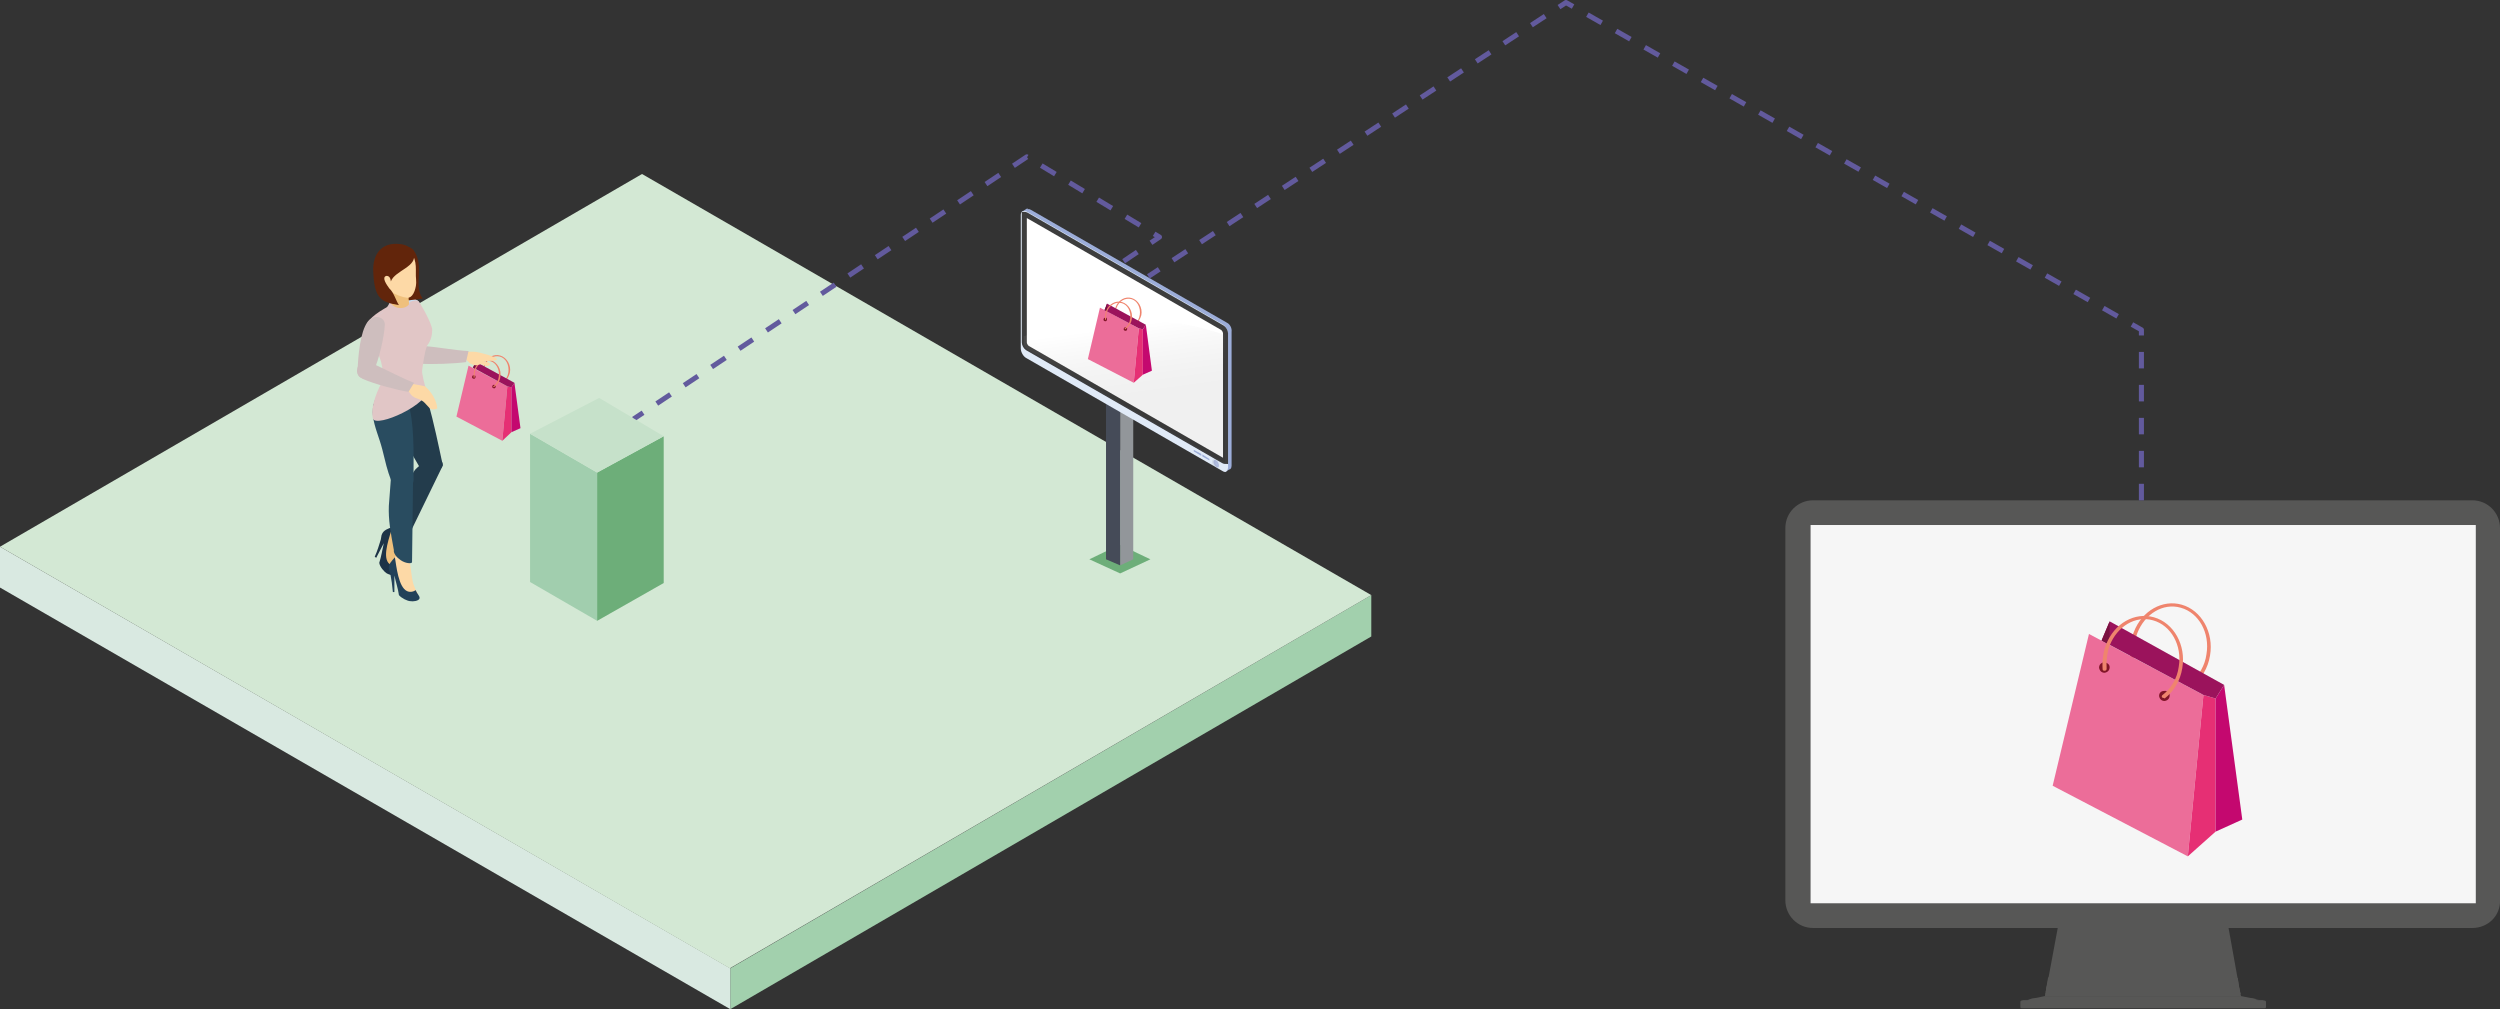 <svg xmlns="http://www.w3.org/2000/svg" xmlns:xlink="http://www.w3.org/1999/xlink" viewBox="0 0 495.7 200.1"><rect x="0" y="0" width="495.7" height="200.1" fill="#333333" stroke="none"/><path d="M271.9 118v8.2l-127.1 73.9V192z" fill="#a2d0ad"/><path d="M144.8 192v8.1L0 116.5v-8.1z" fill="#d9e9e1"/><path d="M271.9 118l-127.2 74L0 108.4l127.3-73.9z" fill="#d3e8d4"/><g fill="#575756"><path d="M449 198.4l-4.7-.8h-38.8l-4.7.8c-.1 0-.2.1-.2.3v1c0 .1.1.2.2.2h48.3c.1 0 .2-.1.2-.2v-1c0-.2-.1-.3-.3-.3z" opacity=".1"/><path d="M447.9 198.2l-3.6-.7h-38.8l-3.5.7z"/><path d="M403.1 198c-.1 0-.7.1-.7.2l-1.2.7c0 .1.2.1.2.1l47.1-.1-1.2-.7c0-.1-.6-.2-.7-.2h-.4c.1-.1-42.9-.1-43.1 0z"/><path d="M449 198.4l-.4-.1h-47.4l-.4.1c-.1 0-.2.1-.2.3v1c0 .1.1.2.2.2h48.3c.1 0 .2-.1.2-.2v-1c0-.2-.1-.3-.3-.3zm-40.6-16.5h33.1l2.8 15.6h-38.8z"/><path d="M442.1 187l-.6-3.1h-33.1l-.6 3.1z"/><path d="M442.2 188.1l-.6-3.4-33.3.1-.7 3.5z"/><path d="M442.4 189.2l-.6-3.5-33.7.1-.7 3.7zm-36.5 6l-.4 2.3h38.8l-.7-2.4z"/><path d="M406.1 194.6l-.5 2.5h38.7l-.7-2.6z"/><path d="M406.1 193.8l-.5 2.9 38.5-.1-.4-2.7zm84.1-9.8H359.5c-3.1 0-5.5-2.5-5.5-5.5v-73.8c0-3.1 2.5-5.5 5.5-5.5h130.7c3.1 0 5.5 2.5 5.5 5.5v73.8c.1 3.1-2.4 5.5-5.5 5.5z"/><path d="M489.9 183.6H360c-3 0-5.5-2.4-5.5-5.5V105c0-3 2.4-5.5 5.5-5.5h129.9c3 0 5.5 2.4 5.5 5.5v73.2c0 3-2.5 5.4-5.5 5.4z"/><path d="M489.5 183.3H360.4c-3 0-5.4-2.4-5.4-5.4v-72.5c0-3 2.4-5.4 5.4-5.4h129.1c3 0 5.4 2.4 5.4 5.4v72.5c0 2.9-2.4 5.4-5.4 5.4z"/></g><path d="M359 104.1h131.9v75H359z" fill="#f6f6f6"/><path d="M434.5 135.9c-.1 0-.2-.1-.3-.1-.1-.1-.1-.4.1-.5 1.7-1.3 2.9-3.3 3.2-5.6.7-4.2-1.5-8.2-5.1-9.2-3.5-1-7.1 1.2-8.6 5-.5 1.3-.7 3.2-.6 4.6 0 .2-.1.4-.4.4-.2 0-.4-.1-.4-.4-.1-1.3.1-3.4.7-4.8 1.6-4.2 5.7-6.5 9.5-5.4 3.9 1.1 6.4 5.5 5.6 10.1-.4 2.5-1.7 4.6-3.5 6 0-.1-.1-.1-.2-.1z" fill="#ef846d"/><path d="M436.9 137.8l-3.1 32-26.8-14 7.2-30.1z" fill="#ec6d99"/><path d="M433.8 169.8l5.5-4.9v-26.4l-2.4-.7z" fill="#e62f74"/><path d="M439.3 164.9l5.3-2.4-3.6-26.7-1.7 2.7z" fill="#c4086f"/><path d="M436.9 137.8l2.4.7 1.7-2.7-22.7-12.6-1.6 3.8z" fill="#9b135c"/><path d="M418.3 123.2v4.7l-1.6-.9z" fill="#79103f"/><path d="M430.2 137.9c0 .6-.4 1-1 1.1-.6 0-1-.4-1.1-1 0-.6.4-1 1-1 .6-.1 1.1.3 1.1.9zm-11.9-5.6c0 .6-.4 1-1 1.1-.6 0-1-.4-1.1-1 0-.6.4-1 1-1.1.6.1 1.1.4 1.1 1z" fill="#811528"/><path d="M429 138.4c-.1 0-.2-.1-.3-.1-.1-.1-.1-.4.1-.5 1.7-1.3 2.9-3.3 3.2-5.6.7-4.2-1.5-8.2-5.1-9.2-3.5-1-7.1 1.2-8.6 5-.5 1.3-.7 3.2-.6 4.6 0 .2-.1.4-.4.4s-.4-.1-.4-.4c-.1-1.3.1-3.4.7-4.8 1.6-4.2 5.7-6.5 9.5-5.4 3.9 1.1 6.4 5.5 5.6 10.1-.4 2.5-1.7 4.6-3.5 6-.1-.1-.1-.1-.2-.1zM99.8 75.9s-.1 0 0 0c-.1-.1-.1-.2-.1-.2.6-.4 1-1.1 1.1-1.9.2-1.4-.5-2.8-1.7-3.1s-2.4.4-2.9 1.7c-.2.4-.2 1.1-.2 1.5 0 .1 0 .1-.1.1s-.1 0-.1-.1c0-.4 0-1.1.2-1.6.5-1.4 1.9-2.2 3.2-1.8s2.2 1.9 1.9 3.4c-.2.8-.6 1.5-1.3 2z" fill="#ef846d"/><path d="M100.6 76.6l-1 10.8-9.1-4.8 2.4-10.1z" fill="#ec6d99"/><path d="M99.6 87.4l1.8-1.7v-8.9l-.8-.2z" fill="#e62f74"/><path d="M101.4 85.7l1.8-.8-1.2-9-.6.9z" fill="#c4086f"/><path d="M100.6 76.6l.8.2.6-.9-7.7-4.2-.5 1.2z" fill="#9b135c"/><path d="M94.3 71.7v1.5l-.5-.3z" fill="#79103f"/><path d="M98.3 76.6c0 .2-.1.4-.3.4s-.4-.1-.4-.3.1-.4.3-.4c.3 0 .4.1.4.3zm-4-1.9c0 .2-.1.4-.3.4s-.4-.1-.4-.3.1-.4.3-.4c.3 0 .4.1.4.3z" fill="#811528"/><use xlink:href="#D" fill="#ef846d"/><g fill-rule="evenodd"><path d="M76.2 61.2c-2.6 1.5-4 3.1-3.2 3.6s3.7-.3 6.3-1.8 4-3.1 3.2-3.6c-.9-.6-3.7.2-6.3 1.8z" fill="#e1c6c6"/><path d="M98.5 71.2c0-.3-1.8-.9-2.7-1.1-.8-.2-1.5-.5-3.4-.3l-.1 1.4 1.1 1s1.3-.6 2.9-.6c1.7-.1 2.2-.1 2.2-.4z" fill="#fdd9a6"/><g fill="#cebebe"><path d="M92.9 69.6c-2.5-.1-6.2-.8-8.8-1-1-.1-1.5.2-2.6.3-.6 2.2.1 3.1 1.7 3.2 2.2.2 7.1 0 9.2-.3l.5-2.2z"/><path d="M83.4 60.4c.7 2.2 1.3 6.7 1 9.7-.2 1.9-2.5 2.6-3 .9-.9-2.9-2.2-7.5-1.5-9.9.7-2.1 3-2.2 3.5-.7z"/></g><path d="M95.3 70.9c.1.4.6.8 1.2.9.2 0 .5.1.6.2s.1.1.1.2c0 .2-.4.5-1 .3l-.9-.3c-1.1.4-1.5.3-2.4-.5l.3-.9 1.4-.1.7.2z" fill="#fdd9a6"/><path d="M76.8 61.4c-2.5 1.4-3.9 3-3.1 3.5s3.5-.3 6-1.8c2.5-1.4 3.9-3 3.1-3.5-.9-.5-3.5.3-6 1.8z" fill="#c5ddf1"/><path d="M81.1 104.2c-.6 1.3-2.2 5.7-2.3 6.9-.1.5-.1 1.1-.1 2.1l-1.5-.1c-.1-.1-1.8-1.5-1.8-1.5l.8-3.7c1-2-.2-2.4 1.8-3.3.9-.4 1.2-1.4 1.6-2.2l1.5 1.8z" fill="#efc07c"/><path d="M78.6 112.2c-.1.9.2 1.3 0 1.7-.3.5-1.5 0-1.9-.2-.5-.3-1.4-1.3-1.5-2.1.4-1.3.6-2.5.9-3.9l-1.5 2.9-.3-.2c.5-1.1.9-2.4 1.2-3.4.1-.4.1-.8.2-1 .3-.9 1.3-1.2 2.1-1.5-.5 1.8-2 5.6-.8 7.1.4.5 1.3.7 1.6.6z" fill="#1d3347"/><path d="M87.8 92.3l-7.1 14.6c0 .1-.1.1-.2.1-.4 0-1.1-.9-1.7-2-.4-.8-.6-1.5-.5-1.8.9-3.2 1.9-6.8 3.7-9.6.6-1 .9-.8 1.5-1.7 1.7-1.9 4.4-1.3 4.3.4z" fill="#233c4c"/><path d="M81 108.7c.1 1.4.6 6.1 1 7.2.2.5.4 1.1.9 1.9l-1.4.6c-.2 0-2.3-.6-2.3-.6l-.9-3.7c0-2.3-1.2-2 .1-3.7.6-.8.4-1.8.4-2.7l2.2 1z" fill="#fdd9a6"/><path d="M82.4 117c.4.9.8 1.1.8 1.6-.1.6-1.4.7-1.8.6-.6 0-1.8-.6-2.3-1.2-.2-1.4-.6-2.5-.9-3.9v3.3h-.3c-.1-1.2-.3-2.6-.5-3.6-.1-.4-.3-.8-.3-1-.1-1 .6-1.6 1.2-2.3.3 1.8.7 5.9 2.4 6.7.6.3 1.4.1 1.7-.2z" fill="#224159"/><path d="M87.7 91.8c.5 1.5-2.8 3-4.4 1l-7.8-13.4 7.5-5.6c.9 2.7 1.2 3.2 1.9 6 1.1 3.9 2.1 8.7 2.8 12z" fill="#233c4c"/><g fill="#294c60"><path d="M79.8 76.6h.6l.4 3.1c1.4 3.4 1.2 11 1.2 14.1v1.3c0 2.6-3.9 1.6-4.4.3-.9-2.4-1.1-3.5-1.8-6.3-1.2-4.7-4-8.5.9-12.8l3.1.3z"/><path d="M81.9 95.2l-.2 16.2c0 .1 0 .1-.1.2-.4.2-1.6 0-2.5-.8-.8-.6-1.1-1.4-1-1.7-.7-3.8-1.1-6-1-8.8l.4-5.3c-.1-2.4 4.4-4.7 4.4.2z"/></g><path d="M78.7 48.8c1.6-.1 2.7.1 3.3.8 2.3 3.2-.1 7 1.8 9.6l-3.2.4-3.8-6 1.9-4.8z" fill="#62250b"/><path d="M77.3 56c.1.8.8 2.5 0 4.4l2.7 2.1 1.3-1.2c-.3-1.6-.4-2.6-.1-4.1L77.3 56z" fill="#efc07c"/><path d="M77.3 59.9c-.6 1.4-1.4 2.1-2.5 2.8-2.2 1.3-.7 5.3.4 8 .6 1.5.7 2.7.7 3.6 0 .6 0 1.1-.3 1.7-1.2 2.3-2.2 5.3-1.6 7.1 3-1 7.5-3.2 10.6-5.4-.4-1.4-1-3.7-.9-4.3s.4-3.4 1-4.9c.8-1 1-2.2 1-3.1 0-1-1.9-4.6-2.7-5.6-.3-.4-1.2-.2-1.8.1.1 1.1-2.6 2-3.9 0z" fill="#e1c6c6"/><path d="M76.3 64.4c-.1 2.3-1.1 6.8-2.3 9.4-.8 1.8-3.2 1.6-3.1-.2.1-3 .5-7.8 2-9.8 1.3-1.7 3.5-.9 3.4.6z" fill="#cebebe"/><path d="M81.4 49.8c1.5 2.2.9 3.8 1.1 5.6.1 1-.1 1.7-.3 2.3-.3.8-.7 1.2-1.1 1.3-.9.3-4.7-1.3-5-2.5L75 51.8l6.4-2z" fill="#fdd9a6"/><path d="M77.5 55.8c-.1-1.1-.7-1.1-.9-1.1-1 .3.1 1.8.6 2.5.9.8 1.3 2.4 1.9 3.3-3.6-.6-4.9-1.3-5.1-6.8-.1-3 1.4-5.8 5.4-5.3.9.1 2.1.5 2.6 1.8.9 2.7-3.7 3.4-4.5 5.6z" fill="#62250b"/><path d="M77.6 79.4c-2.8 1.6-4.3 3.4-3.4 3.9s3.9-.4 6.7-2 4.3-3.4 3.4-3.9c-.9-.6-3.9.3-6.7 2z" fill="#e1c6c6"/><path d="M79.4 76.9l1.7.8c.9 1.5 1.7 1.1 2.8 1.9.3.2 1.1 1.2 1.4 1.4s.7.3 1.4 0c0-.7-.5-2.7-2.4-4.4-1.6-.3-2.8-.6-4.4-.7l-.5 1z" fill="#fdd9a6"/><path d="M82.1 75.9c-2.4-.9-5.7-2.7-8-3.7-1-.4-1.5-.3-2.6-.6-1.2 1.9-.8 3 .6 3.6 2 .9 6.8 2.2 8.9 2.5l1.1-1.8z" fill="#cebebe"/></g><path d="M222.1 113.7l6-2.8-6.1-2.9-6 2.9z" fill="#6dae79"/><path d="M222.1 55.2v56.9l2.6-1.2V54z" fill="#92969a"/><path d="M222.1 55.2v56.9l-2.8-1.2V54z" fill="#454b58"/><path d="M234.3 88.2l-1.4-.9V87l1.4.8z" fill="#ecf3fb"/><path d="M234.7 88.7v-1.1l-2.1-1.2v1.1z" fill="#f3f7fc"/><path d="M236.2 89.2l-1.5-.8V88l1.5.9z" fill="#ecf3fb"/><path d="M236.5 89.8v-1.1l-2.1-1.3v1.2z" fill="#f3f7fc"/><path d="M238 90.3l-1.4-.9v-.3l1.4.8z" fill="#ecf3fb"/><path d="M238.3 90.9v-1.2l-2.1-1.2v1.1z" fill="#f3f7fc"/><path d="M243.3 64l-38.9-22.4c-.2-.1-.4-.2-.6-.1l-.1-.2-1.1.7.6 1.2v25.4c0 .7.5 1.5 1.1 1.9l38.4 22.2.2.9.8-.5c.3 0 .5-.3.5-.8V65.8c.1-.7-.3-1.5-.9-1.8z" fill="#9cadd9"/><path d="M242.4 93.4L203.5 71c-.6-.3-1.1-1.2-1.1-1.9V42.6c0-.3.1-.5.3-.7.2-.1.5-.1.8 0l38.9 22.4c.6.3 1.1 1.2 1.1 1.9v26.5c-.1.8-.5 1.1-1.1.7z" fill="#e0eaf7"/><path d="M243 66.1v25.4c0 .4-.3.5-.6.3l-38.9-22.4c-.3-.2-.6-.7-.6-1.1V42.9c0-.2.1-.4.2-.4s.2 0 .4.1L242.4 65c.3.2.6.7.6 1.1z" fill="#9cadd9"/><path d="M243 66.1v25.4c-.1 0-.2 0-.4-.1L203.7 69c-.3-.2-.6-.7-.6-1.1V42.5c.1 0 .2 0 .4.1L242.4 65c.3.2.6.7.6 1.1z" fill="#fff" stroke="#3d3d3d" stroke-miterlimit="10"/><path d="M239.8 91.3l-1.4-.8v-.4l1.4.9zm-1.6-.9l-1.5-.9v-.3l1.5.8z" fill="#9cadd9"/><path d="M241.7 92.3c0 .4-.2.5-.5.3s-.6-.6-.6-1 .2-.5.6-.3c.3.2.5.7.5 1z" fill="#b2bee2"/><linearGradient id="a" gradientUnits="userSpaceOnUse" x1="242.14" y1="91.991" x2="240.311" y2="91.991"><stop offset="0" stop-color="#fff"/><stop offset=".005" stop-color="#fdfdfd"/><stop offset=".172" stop-color="#bbb"/><stop offset=".335" stop-color="#828282"/><stop offset=".492" stop-color="#535353"/><stop offset=".64" stop-color="#2f2f2f"/><stop offset=".778" stop-color="#151515"/><stop offset=".902" stop-color="#050505"/><stop offset="1"/></linearGradient><path d="M241.4 93.1c.4 0 .7-.3.7-.8s-.3-1-.7-1.3c-.5-.3-1.1 0-1.1.6 0 .5.3 1 .7 1.3.2.1.3.2.4.2zm-.4-1.4c.2.1.4.4.4.6-.2-.1-.4-.4-.4-.6z" opacity=".06" fill="url(#a)"/><linearGradient id="b" gradientUnits="userSpaceOnUse" x1="222.568" y1="64.496" x2="224.651" y2="79.682"><stop offset="0" stop-color="#fff"/><stop offset=".005" stop-color="#fdfdfd"/><stop offset=".172" stop-color="#bbb"/><stop offset=".335" stop-color="#828282"/><stop offset=".492" stop-color="#535353"/><stop offset=".64" stop-color="#2f2f2f"/><stop offset=".778" stop-color="#151515"/><stop offset=".902" stop-color="#050505"/><stop offset="1"/></linearGradient><path d="M242.9 66.4v25.3c-.1 0-.2 0-.4-.1l-38.9-22.4c-.3-.2-.6-.7-.6-1.1v-1.4c2.9-1.3 9.9-3.5 16.5-3.5 15.4-.1 21.4 2.7 23.4 3.2z" opacity=".06" fill="url(#b)"/><path d="M225 64.5s-.1 0 0 0c-.1-.1-.1-.2-.1-.2.6-.4 1-1.1 1.1-1.9.2-1.4-.5-2.8-1.7-3.1s-2.4.4-2.9 1.7c-.2.4-.2 1.1-.2 1.5 0 .1 0 .1-.1.1s-.1 0-.1-.1c0-.4 0-1.1.2-1.6.5-1.4 1.9-2.2 3.2-1.8s2.2 1.9 1.9 3.4c-.2.7-.6 1.5-1.3 2z" fill="#ef846d"/><path d="M225.8 65.1l-1 10.8-9.1-4.7 2.4-10.2z" fill="#ec6d99"/><path d="M224.8 75.9l1.8-1.6v-9l-.8-.2z" fill="#e62f74"/><path d="M226.6 74.3l1.8-.8-1.2-9.1-.6.9z" fill="#c4086f"/><path d="M225.8 65.1l.8.2.6-.9-7.7-4.2-.5 1.3z" fill="#9b135c"/><path d="M219.5 60.2v1.5l-.5-.2z" fill="#79103f"/><path d="M223.5 65.2c0 .2-.1.4-.3.4s-.4-.1-.4-.3.1-.4.3-.4c.3-.1.4.1.4.3zm-4-1.9c0 .2-.1.4-.3.4s-.4-.1-.4-.3.1-.4.3-.4c.3-.1.4.1.4.3z" fill="#811528"/><use xlink:href="#D" x="125.2" y="-11.5" fill="#ef846d"/><path d="M424.6 99.2V65.4L310.5.5l-82.8 54.3m-4.9-3l7.1-4.8-26.3-15.9-78 52" fill="none" stroke="#625a9d" stroke-linejoin="round" stroke-dasharray="3.269,3.269"/><path d="M118.4 123.1l-13.3-7.7V86l13.3 7.7z" fill="#a1ceae"/><path d="M118.4 123.1l13.2-7.5V86.5l-13.2 7.2z" fill="#6dae79"/><path d="M105.1 86l13.7-7.1 12.8 7.6-13.2 7.2z" fill="#c6e1ca"/><defs><path id="D" d="M97.9 76.8c-.1-.1-.1-.2-.1-.2.6-.4 1-1.1 1.1-1.9.2-1.4-.5-2.8-1.7-3.1s-2.4.4-2.9 1.7c-.2.4-.2 1.1-.2 1.5 0 .1 0 .1-.1.1s-.1 0-.1-.1c0-.4 0-1.1.2-1.6.5-1.4 1.9-2.2 3.2-1.8s2.2 1.9 1.9 3.4c-.1.8-.6 1.5-1.3 2z"/></defs></svg>